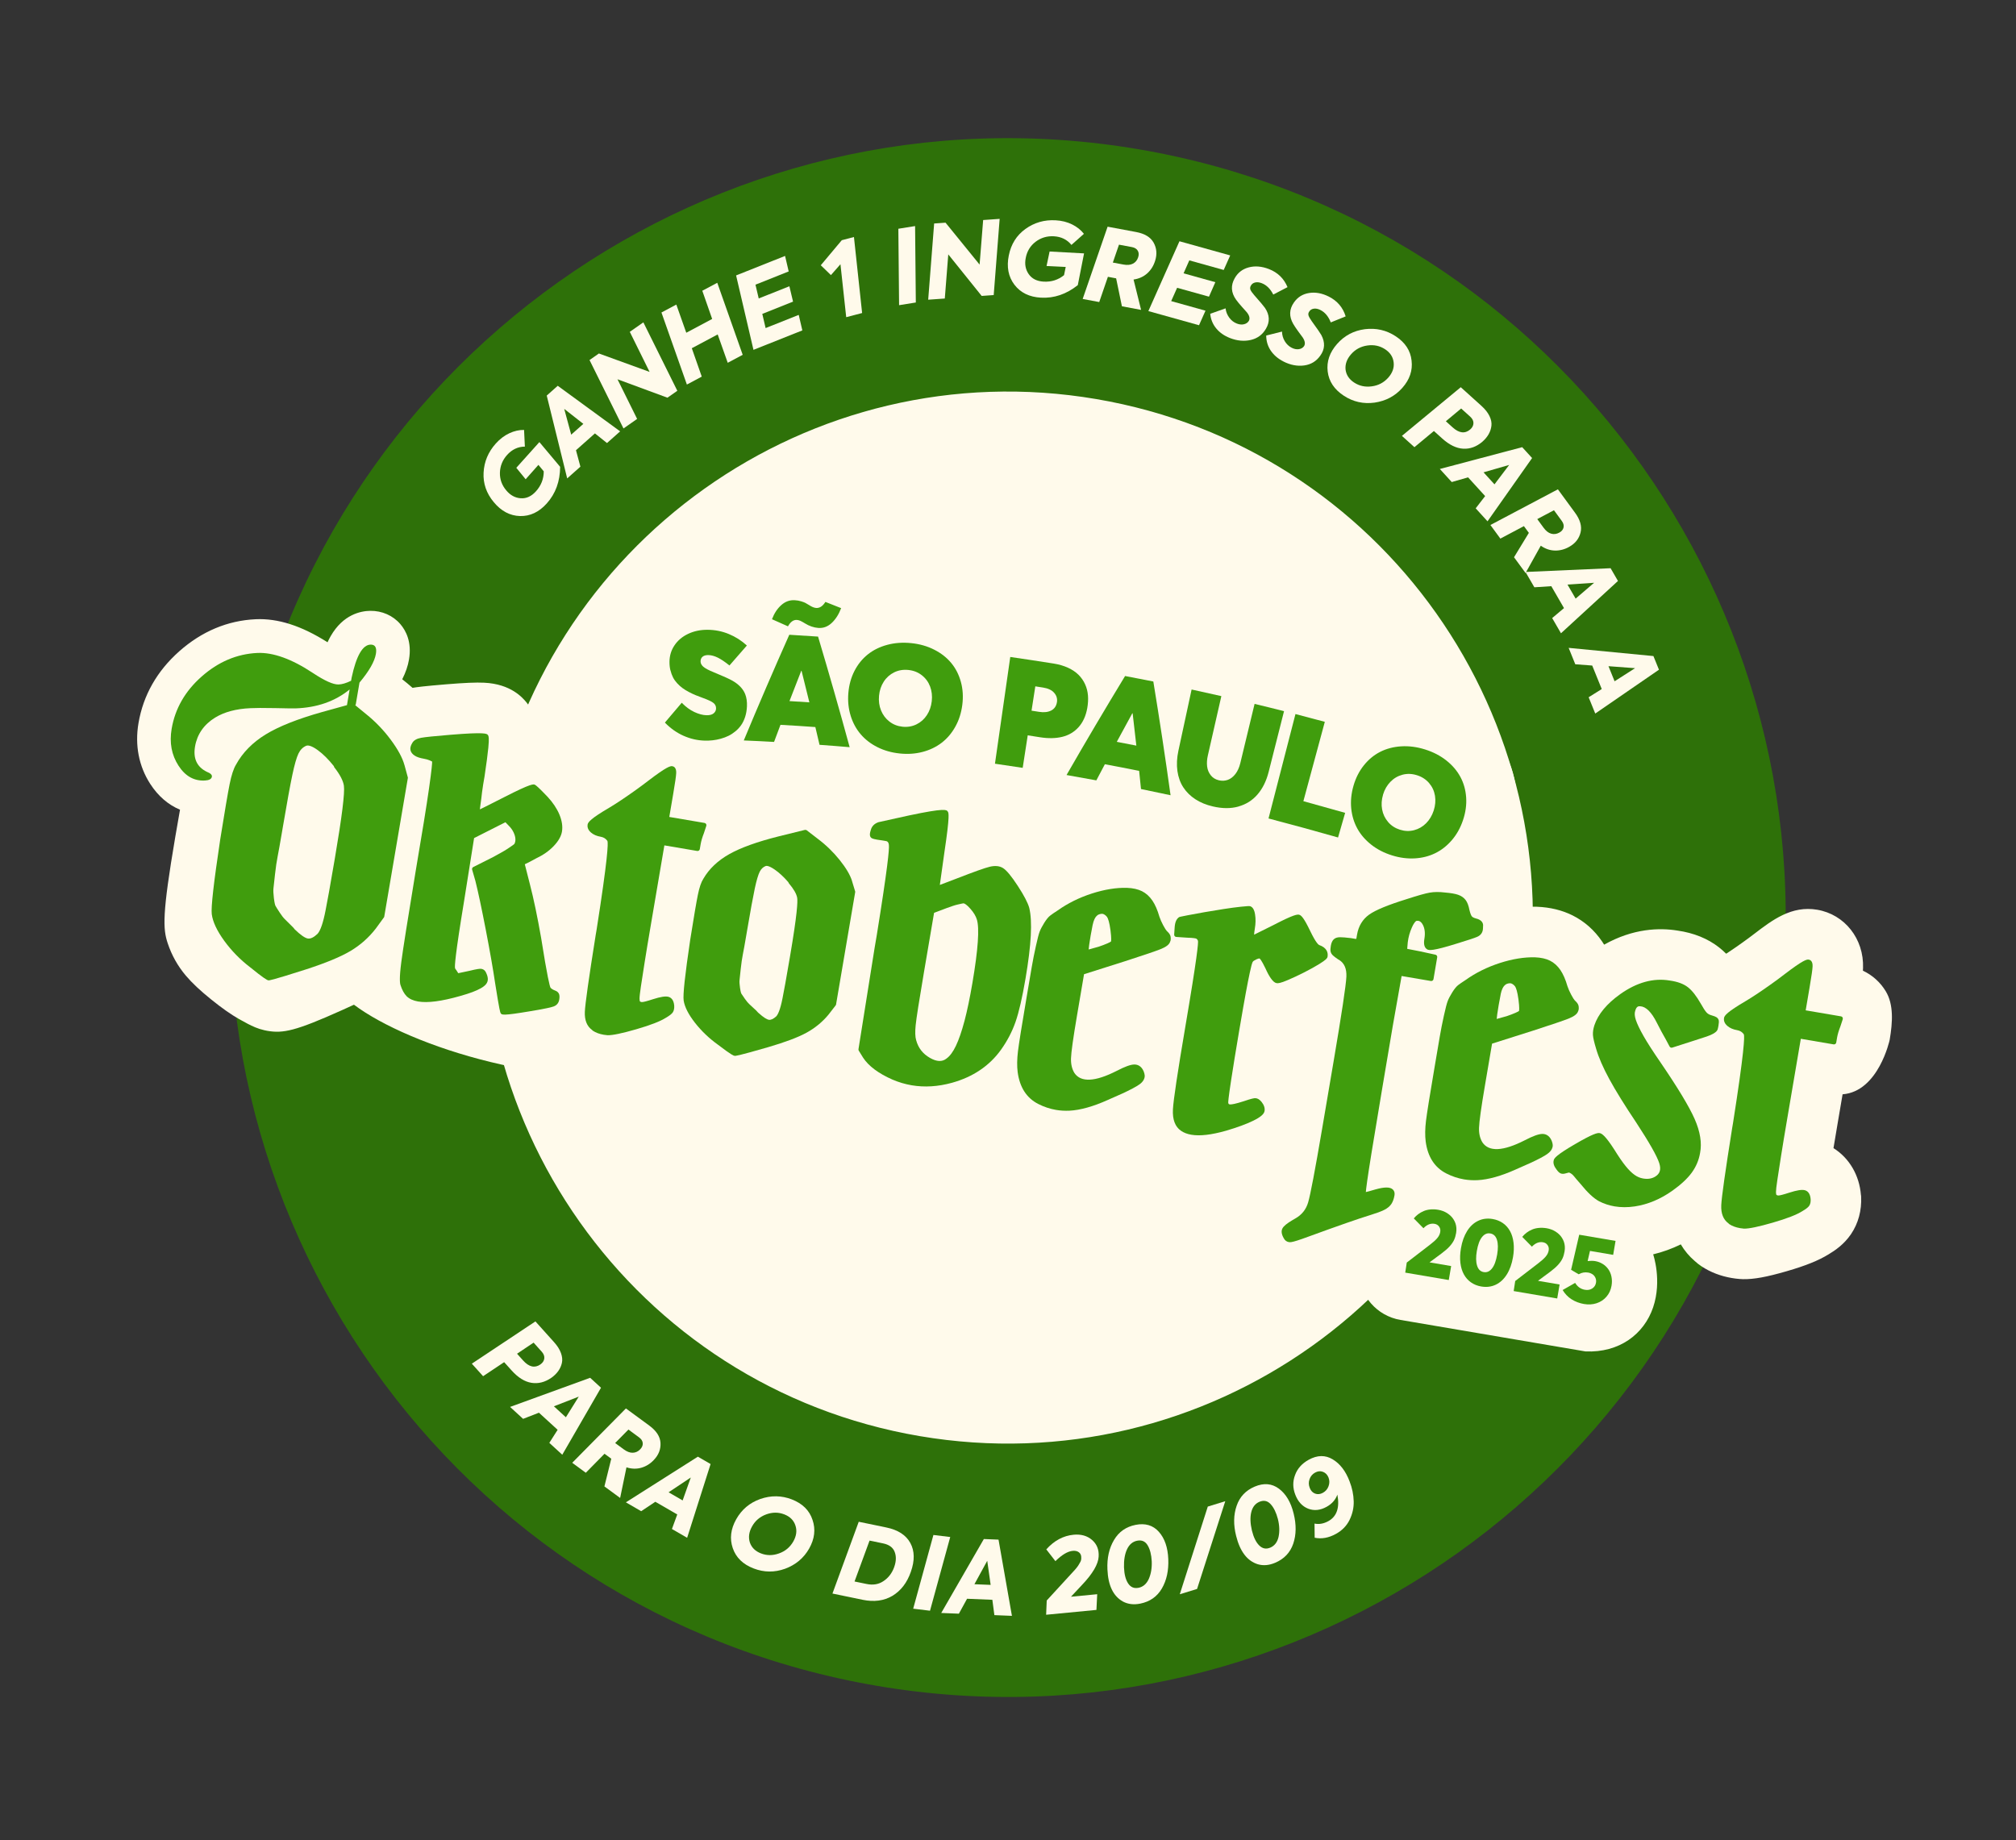 <svg width="287" height="262" viewBox="0 0 287 262" fill="none" xmlns="http://www.w3.org/2000/svg">
<rect x="0" y="0" width="287" height="262" fill="#333333" stroke="none"/>
<g clip-path="url(#clip0_159_2304)">
<path d="M124.871 240.029C185.143 250.288 242.338 209.63 252.621 149.217C262.904 88.804 222.38 31.513 162.109 21.254C101.838 10.996 44.643 51.654 34.36 112.067C24.077 172.48 64.6 229.77 124.871 240.029Z" fill="#2E7109"/>
<path d="M77.834 71.683C76.732 72.911 75.466 73.509 74.037 73.474C72.601 73.434 71.351 72.773 70.289 71.489C69.242 70.231 68.761 68.83 68.844 67.286C68.927 65.728 69.506 64.349 70.581 63.15C71.166 62.499 71.808 62.011 72.511 61.684C73.213 61.358 73.913 61.2 74.607 61.212L74.722 63.588C73.741 63.593 72.897 63.988 72.191 64.775C71.543 65.499 71.201 66.335 71.169 67.286C71.144 68.242 71.449 69.092 72.086 69.836C72.658 70.52 73.343 70.89 74.141 70.942C74.94 70.994 75.66 70.664 76.302 69.949C77.041 69.125 77.411 68.177 77.409 67.106L76.65 66.188L74.832 68.235L73.502 66.604L76.788 62.942L79.742 66.465C79.728 68.543 79.092 70.283 77.834 71.683Z" fill="#FFFAEB"/>
<path d="M88.284 61.416L86.413 63.079L84.695 61.707L81.997 64.103L82.627 66.442L80.746 68.114L77.834 56.321L79.4 54.927L88.284 61.414L88.284 61.416ZM83.046 60.349L80.323 58.215L81.317 61.886L83.046 60.349Z" fill="#FFFAEB"/>
<path d="M92.476 52.947L89.658 47.247L91.59 45.896L96.424 55.638L95.017 56.623L87.906 53.999L90.702 59.643L88.76 61.003L83.926 51.261L85.261 50.328L92.477 52.95L92.476 52.947Z" fill="#FFFAEB"/>
<path d="M99.903 53.622L97.785 54.75L94.165 44.492L96.282 43.364L97.699 47.375L101.384 45.413L99.98 41.395L102.112 40.261L105.732 50.519L103.601 51.653L102.171 47.616L98.486 49.578L99.903 53.622Z" fill="#FFFAEB"/>
<path d="M114.222 47.04L107.265 49.81L104.792 39.215L111.763 36.438L112.278 38.647L107.549 40.531L108.013 42.494L112.377 40.757L112.899 42.946L108.521 44.689L108.993 46.71L113.708 44.833L114.222 47.042L114.222 47.04Z" fill="#FFFAEB"/>
<path d="M116.847 37.767L119.838 34.199L121.569 33.746L122.732 44.566L120.468 45.159L119.648 37.622L118.293 39.168L116.849 37.77L116.847 37.767Z" fill="#FFFAEB"/>
<path d="M127.995 43.451L127.891 32.569L130.274 32.187L130.378 43.069L127.995 43.451Z" fill="#FFFAEB"/>
<path d="M139.457 37.672L139.963 31.328L142.312 31.161L141.465 42.011L139.753 42.133L134.998 36.218L134.503 42.503L132.139 42.67L132.986 31.82L134.608 31.705L139.454 37.669L139.457 37.672Z" fill="#FFFAEB"/>
<path d="M148.188 42.381C146.543 42.29 145.287 41.678 144.417 40.541C143.548 39.395 143.281 38.004 143.614 36.368C143.936 34.761 144.724 33.506 145.977 32.602C147.24 31.689 148.674 31.276 150.28 31.365C151.151 31.412 151.934 31.609 152.627 31.953C153.321 32.298 153.881 32.745 154.307 33.293L152.532 34.872C151.914 34.11 151.078 33.699 150.024 33.641C149.057 33.588 148.193 33.848 147.433 34.418C146.674 34.998 146.203 35.771 146.024 36.732C145.848 37.608 145.992 38.373 146.45 39.032C146.909 39.69 147.618 40.044 148.574 40.097C149.678 40.157 150.645 39.851 151.479 39.175L151.717 38.007L148.988 37.872L149.422 35.809L154.327 36.077L153.437 40.595C151.814 41.888 150.063 42.483 148.186 42.379L148.188 42.381Z" fill="#FFFAEB"/>
<path d="M164.449 37.116C164.224 37.845 163.848 38.447 163.322 38.92C162.794 39.395 162.145 39.687 161.376 39.8L162.446 44.12L159.717 43.609L158.894 39.631L157.722 39.411L156.488 43.005L154.131 42.564L157.68 32.275L161.738 33.034C162.967 33.263 163.797 33.769 164.234 34.553C164.669 35.335 164.741 36.19 164.45 37.114L164.449 37.116ZM162.02 36.663C162.149 36.291 162.135 35.97 161.977 35.7C161.822 35.429 161.542 35.256 161.143 35.179L159.3 34.835L158.425 37.383L159.926 37.663C160.479 37.766 160.931 37.724 161.287 37.538C161.641 37.353 161.886 37.06 162.02 36.661L162.02 36.663Z" fill="#FFFAEB"/>
<path d="M170.691 46.304L163.482 44.292L167.909 34.35L175.133 36.365L174.21 38.437L169.311 37.071L168.495 38.915L173.017 40.177L172.111 42.239L167.576 40.974L166.731 42.871L171.616 44.234L170.693 46.306L170.691 46.304Z" fill="#FFFAEB"/>
<path d="M175.098 48.127C174.294 47.814 173.645 47.363 173.154 46.771C172.66 46.179 172.371 45.482 172.288 44.678L174.473 43.901C174.532 44.392 174.707 44.835 174.998 45.227C175.286 45.622 175.648 45.901 176.082 46.069C176.445 46.21 176.781 46.241 177.097 46.165C177.413 46.089 177.645 45.924 177.795 45.671C177.967 45.331 177.869 44.929 177.499 44.462L176.791 43.671C176.436 43.272 176.162 42.937 175.965 42.664C175.252 41.659 175.188 40.643 175.77 39.621C176.213 38.824 176.88 38.306 177.773 38.069C178.665 37.832 179.62 37.911 180.643 38.307C181.898 38.793 182.783 39.652 183.293 40.882L181.264 41.939C180.852 41.124 180.308 40.585 179.629 40.322C179.277 40.185 178.961 40.151 178.679 40.22C178.398 40.288 178.197 40.439 178.076 40.673C177.959 40.867 177.939 41.061 178.014 41.252C178.092 41.443 178.273 41.703 178.561 42.033C179.4 42.983 179.909 43.586 180.089 43.845C180.752 44.842 180.798 45.823 180.228 46.79C179.742 47.644 179.02 48.181 178.061 48.402C177.114 48.619 176.127 48.528 175.096 48.128L175.098 48.127Z" fill="#FFFAEB"/>
<path d="M182.729 51.474C181.957 51.088 181.356 50.575 180.92 49.94C180.484 49.303 180.265 48.582 180.258 47.774L182.508 47.209C182.52 47.704 182.65 48.161 182.902 48.58C183.153 48.998 183.485 49.312 183.901 49.522C184.247 49.695 184.582 49.761 184.902 49.714C185.223 49.67 185.469 49.527 185.643 49.288C185.847 48.967 185.787 48.557 185.462 48.057L184.833 47.203C184.518 46.773 184.275 46.411 184.107 46.121C183.493 45.051 183.526 44.036 184.203 43.072C184.719 42.321 185.432 41.87 186.344 41.72C187.253 41.569 188.198 41.739 189.176 42.23C190.38 42.836 191.177 43.773 191.57 45.045L189.45 45.904C189.117 45.052 188.627 44.465 187.976 44.139C187.638 43.969 187.327 43.905 187.039 43.947C186.754 43.988 186.538 44.118 186.395 44.34C186.261 44.522 186.222 44.713 186.281 44.91C186.339 45.107 186.496 45.384 186.751 45.742C187.496 46.768 187.944 47.416 188.099 47.691C188.666 48.745 188.619 49.727 187.958 50.634C187.394 51.437 186.623 51.904 185.65 52.033C184.687 52.159 183.712 51.974 182.726 51.478L182.729 51.474Z" fill="#FFFAEB"/>
<path d="M191.309 56.342C189.946 55.451 189.181 54.3 189.011 52.891C188.84 51.481 189.289 50.173 190.352 48.966C191.405 47.776 192.722 47.077 194.304 46.869C195.901 46.673 197.356 47.004 198.67 47.863C200.042 48.758 200.803 49.916 200.954 51.338C201.124 52.748 200.684 54.045 199.636 55.227C198.6 56.394 197.281 57.093 195.684 57.324C194.097 57.54 192.639 57.213 191.309 56.344L191.309 56.342ZM192.786 54.472C193.524 54.954 194.355 55.133 195.283 55.007C196.218 54.887 196.998 54.477 197.629 53.775C198.234 53.093 198.493 52.368 198.402 51.601C198.317 50.826 197.908 50.2 197.178 49.722C196.432 49.234 195.592 49.056 194.661 49.19C193.717 49.326 192.939 49.745 192.33 50.451C191.736 51.13 191.479 51.856 191.556 52.625C191.653 53.385 192.061 53.999 192.784 54.472L192.786 54.472Z" fill="#FFFAEB"/>
<path d="M207.958 55.131L210.905 57.791C211.424 58.26 211.801 58.737 212.04 59.227C212.277 59.715 212.372 60.176 212.322 60.609C212.273 61.043 212.138 61.446 211.922 61.827C211.704 62.206 211.412 62.556 211.046 62.878C210.198 63.605 209.284 63.939 208.304 63.884C207.324 63.83 206.326 63.343 205.31 62.427L204.133 61.365L201.36 63.668L199.579 62.059L207.958 55.129L207.958 55.131ZM209.299 61.145C209.6 60.882 209.754 60.583 209.762 60.25C209.769 59.917 209.613 59.607 209.298 59.321L208.013 58.161L205.833 59.977L206.793 60.844C207.72 61.681 208.556 61.782 209.299 61.145Z" fill="#FFFAEB"/>
<path d="M211.766 74.224L210.081 72.374L211.426 70.631L208.996 67.964L206.671 68.632L204.977 66.772L216.701 63.667L218.111 65.215L211.766 74.221L211.766 74.224ZM212.757 68.958L214.847 66.196L211.198 67.25L212.756 68.96L212.757 68.958Z" fill="#FFFAEB"/>
<path d="M223.421 77.841C222.761 78.219 222.076 78.401 221.368 78.386C220.66 78.371 219.986 78.142 219.347 77.695L217.181 81.582L215.538 79.339L217.651 75.869L216.946 74.907L213.595 76.685L212.177 74.749L221.784 69.668L224.225 73.003C224.964 74.012 225.225 74.951 225.008 75.822C224.792 76.694 224.261 77.364 223.419 77.84L223.421 77.841ZM221.961 75.844C222.307 75.662 222.516 75.418 222.588 75.111C222.659 74.807 222.575 74.489 222.333 74.16L221.224 72.646L218.847 73.907L219.749 75.14C220.082 75.595 220.44 75.876 220.825 75.983C221.21 76.09 221.589 76.045 221.958 75.844L221.961 75.844Z" fill="#FFFAEB"/>
<path d="M222.223 90.163L220.969 87.998L222.653 86.58L220.845 83.457L218.432 83.615L217.171 81.435L229.285 80.901L230.336 82.715L222.225 90.163L222.223 90.163ZM224.309 85.229L226.938 82.975L223.149 83.227L224.309 85.229Z" fill="#FFFAEB"/>
<path d="M227.103 101.594L226.162 99.273L228.026 98.104L226.67 94.758L224.259 94.577L223.315 92.242L235.383 93.408L236.171 95.351L227.103 101.592L227.103 101.594ZM229.855 96.998L232.771 95.133L228.985 94.851L229.855 96.998Z" fill="#FFFAEB"/>
<path d="M76.226 188.14L78.879 191.094C79.346 191.613 79.673 192.128 79.857 192.641C80.042 193.151 80.088 193.621 79.993 194.044C79.899 194.47 79.724 194.858 79.47 195.213C79.215 195.567 78.888 195.885 78.49 196.167C77.57 196.8 76.626 197.037 75.657 196.881C74.688 196.725 73.747 196.136 72.832 195.118L71.772 193.94L68.775 195.94L67.171 194.155L76.224 188.138L76.226 188.14ZM76.932 194.262C77.259 194.032 77.445 193.751 77.486 193.42C77.527 193.088 77.404 192.764 77.12 192.447L75.964 191.16L73.607 192.74L74.472 193.703C75.308 194.632 76.129 194.82 76.934 194.264L76.932 194.262Z" fill="#FFFAEB"/>
<path d="M80.046 207.121L78.202 205.43L79.385 203.572L76.725 201.136L74.47 202.012L72.614 200.313L84.014 196.166L85.559 197.581L80.046 207.121ZM80.56 201.787L82.393 198.847L78.854 200.226L80.56 201.787Z" fill="#FFFAEB"/>
<path d="M93.116 207.828C92.6 208.389 92 208.766 91.319 208.967C90.638 209.165 89.928 209.15 89.185 208.916L88.283 213.275L86.045 211.632L87.021 207.688L86.06 206.981L83.397 209.687L81.463 208.267L89.106 200.529L92.434 202.972C93.441 203.713 93.972 204.529 94.028 205.424C94.081 206.32 93.778 207.121 93.116 207.826L93.116 207.828ZM91.124 206.364C91.399 206.085 91.526 205.79 91.503 205.476C91.479 205.164 91.303 204.886 90.975 204.646L89.465 203.535L87.574 205.454L88.804 206.358C89.257 206.69 89.683 206.85 90.085 206.837C90.484 206.824 90.831 206.665 91.124 206.364Z" fill="#FFFAEB"/>
<path d="M97.821 218.946L95.657 217.694L96.415 215.624L93.294 213.818L91.278 215.159L89.102 213.898L99.35 207.397L101.161 208.446L97.821 218.948L97.821 218.946ZM97.18 213.627L98.343 210.362L95.182 212.469L97.182 213.627L97.18 213.627Z" fill="#FFFAEB"/>
<path d="M107.283 223.309C105.764 222.723 104.775 221.759 104.317 220.417C103.857 219.074 104.022 217.702 104.812 216.298C105.593 214.914 106.735 213.954 108.238 213.421C109.76 212.895 111.252 212.914 112.716 213.477C114.243 214.067 115.229 215.039 115.673 216.399C116.133 217.741 115.972 219.101 115.194 220.476C114.423 221.833 113.28 222.793 111.767 223.353C110.26 223.897 108.767 223.882 107.283 223.309ZM108.34 221.172C109.163 221.49 110.014 221.49 110.893 221.173C111.782 220.861 112.461 220.295 112.932 219.478C113.382 218.684 113.484 217.921 113.235 217.19C112.991 216.45 112.462 215.924 111.647 215.61C110.815 215.288 109.957 215.292 109.075 215.616C108.179 215.947 107.507 216.521 107.058 217.337C106.619 218.126 106.518 218.887 106.755 219.625C107.007 220.347 107.535 220.863 108.34 221.172Z" fill="#FFFAEB"/>
<path d="M122.808 227.772L118.509 226.884L122.251 216.665L126.179 217.477C127.84 217.821 128.978 218.555 129.595 219.685C130.212 220.814 130.238 222.184 129.669 223.791C129.13 225.346 128.251 226.489 127.032 227.218C125.838 227.922 124.429 228.107 122.808 227.774L122.808 227.772ZM123.79 219.348L121.653 225.168L123.36 225.52C124.299 225.715 125.11 225.574 125.792 225.101C126.492 224.631 126.996 223.967 127.302 223.107C127.59 222.294 127.609 221.574 127.363 220.947C127.124 220.324 126.581 219.924 125.727 219.745L123.791 219.345L123.79 219.348Z" fill="#FFFAEB"/>
<path d="M130.003 229.04L132.882 218.545L135.276 218.834L132.397 229.329L130.001 229.04L130.003 229.04Z" fill="#FFFAEB"/>
<path d="M144.059 230.059L141.561 229.957L141.273 227.773L137.672 227.626L136.508 229.752L133.996 229.65L140.061 219.123L142.151 219.208L144.059 230.061L144.059 230.059ZM141.029 225.65L140.545 222.219L138.72 225.556L141.029 225.65Z" fill="#FFFAEB"/>
<path d="M156.407 221.619C156.345 222.708 155.562 224.048 154.057 225.634L152.466 227.337L156.199 226.979L156.09 229.214L148.929 229.903L149.013 227.875L152.518 224.055C152.588 223.97 152.671 223.879 152.771 223.781L153.062 223.462L153.311 223.159C153.408 223.052 153.549 222.834 153.732 222.505C153.876 222.277 153.942 222.046 153.929 221.813C153.945 221.471 153.839 221.206 153.613 221.025C153.387 220.844 153.085 220.768 152.71 220.805C151.996 220.873 151.176 221.362 150.25 222.271L148.951 220.596C150.078 219.346 151.37 218.652 152.826 218.512C153.896 218.409 154.777 218.658 155.465 219.254C156.153 219.85 156.468 220.641 156.405 221.621L156.407 221.619Z" fill="#FFFAEB"/>
<path d="M162.32 228.32C161.398 228.503 160.577 228.403 159.862 228.022C158.485 227.256 157.751 225.735 157.656 223.456C157.582 221.828 157.893 220.43 158.592 219.261C159.279 218.094 160.303 217.376 161.663 217.106C163.04 216.833 164.145 217.161 164.977 218.094C165.808 219.027 166.255 220.33 166.319 222.001C166.381 223.62 166.077 225.009 165.407 226.161C164.729 227.325 163.698 228.044 162.32 228.32ZM162.069 226.07C162.725 225.94 163.215 225.52 163.54 224.812C163.861 224.086 164.002 223.246 163.962 222.292C163.913 221.343 163.718 220.584 163.38 220.017C163.042 219.449 162.544 219.232 161.888 219.362C161.25 219.489 160.772 219.891 160.452 220.569C160.131 221.246 159.984 222.107 160.013 223.15C160.053 224.153 160.252 224.918 160.608 225.452C160.965 225.985 161.452 226.189 162.07 226.065L162.069 226.07Z" fill="#FFFAEB"/>
<path d="M170.416 226.229L167.955 226.986L171.942 214.503L174.43 213.737L170.416 226.229Z" fill="#FFFAEB"/>
<path d="M181.526 222.505C180.659 222.872 179.836 222.941 179.057 222.711C177.556 222.24 176.53 220.898 175.979 218.685C175.578 217.107 175.603 215.673 176.05 214.389C176.489 213.107 177.349 212.196 178.625 211.657C179.92 211.11 181.067 211.209 182.07 211.955C183.072 212.702 183.772 213.885 184.169 215.509C184.557 217.083 184.539 218.505 184.113 219.769C183.683 221.047 182.819 221.958 181.524 222.507L181.526 222.505ZM180.827 220.352C181.444 220.093 181.84 219.582 182.015 218.822C182.182 218.046 182.152 217.195 181.921 216.269C181.681 215.349 181.338 214.645 180.892 214.16C180.446 213.675 179.915 213.56 179.298 213.82C178.7 214.073 178.312 214.565 178.133 215.293C177.954 216.021 177.985 216.894 178.223 217.909C178.463 218.882 178.811 219.594 179.27 220.043C179.726 220.493 180.246 220.594 180.825 220.35L180.827 220.352Z" fill="#FFFAEB"/>
<path d="M186.321 207.829C187.537 207.163 188.67 207.143 189.721 207.775C190.772 208.404 191.572 209.448 192.125 210.905C192.494 211.843 192.689 212.793 192.715 213.752C192.739 214.668 192.539 215.557 192.116 216.42C191.699 217.257 191.049 217.918 190.164 218.402C189.143 218.963 188.142 219.14 187.158 218.937L187.137 216.924C187.783 217.056 188.439 216.941 189.102 216.577C190.309 215.914 190.738 214.657 190.39 212.8C190.123 213.544 189.605 214.126 188.84 214.545C187.938 215.04 187.068 215.125 186.229 214.8C185.397 214.469 184.789 213.812 184.408 212.828C184.031 211.874 184.016 210.934 184.365 210.013C184.701 209.088 185.353 208.359 186.321 207.829ZM189.125 210.36C188.963 209.961 188.701 209.694 188.339 209.555C187.976 209.417 187.604 209.452 187.222 209.662C186.839 209.872 186.573 210.185 186.427 210.604C186.279 211.023 186.292 211.438 186.462 211.854C186.616 212.256 186.87 212.526 187.223 212.656C187.578 212.789 187.946 212.751 188.328 212.541C188.71 212.331 188.979 212.019 189.133 211.601C189.287 211.185 189.285 210.772 189.127 210.36L189.125 210.36Z" fill="#FFFAEB"/>
<path d="M130.924 204.468C171.602 211.391 210.203 183.951 217.143 143.178C224.083 102.405 196.733 63.74 156.056 56.816C115.379 49.892 76.778 77.332 69.838 118.105C62.898 158.878 90.247 197.544 130.924 204.468Z" fill="#FFFAEB"/>
<path d="M264.928 170.176C264.708 167.305 263.24 164.861 261.017 163.467C261.18 162.481 261.373 161.32 261.604 159.968L262.312 155.804C267.442 155.409 269.017 148.048 269.017 148.048C269.447 145.523 269.594 143.018 268.464 141.142C268.464 141.142 268.462 141.139 268.461 141.137C267.683 139.843 266.542 138.829 265.205 138.204C265.216 138.061 265.222 137.934 265.225 137.814C265.366 133.678 262.621 130.193 258.707 129.527C255.037 128.902 252.319 130.983 249.689 132.995C249.676 133.004 249.666 133.013 249.656 133.018C249.211 133.362 248.687 133.752 248.09 134.176C247.493 134.607 246.886 135.026 246.283 135.429C246.094 135.556 245.914 135.677 245.739 135.788C245.411 135.461 245.074 135.162 244.72 134.884C243.117 133.629 241.127 132.824 238.799 132.491C236.244 132.079 232.514 132.167 228.367 134.497C228.272 134.345 228.175 134.194 228.079 134.05C226.976 132.429 225.559 131.177 223.87 130.331C222.382 129.589 220.682 129.175 218.817 129.101C218.796 129.1 218.776 129.099 218.754 129.099C218.466 129.09 218.173 129.088 217.88 129.096C217.399 127.704 214.773 124.311 214.355 123.763C214.054 123.366 213.724 123 213.362 122.661C214.069 121.564 214.645 120.371 215.079 119.082C215.756 117.078 216.027 115.045 215.891 113.034C215.747 110.943 215.189 108.98 214.227 107.196C213.287 105.451 211.986 103.91 210.353 102.623C208.805 101.399 207.013 100.461 205.029 99.838C203.026 99.211 201.01 98.956 199.028 99.078C197.68 99.163 196.385 99.415 195.159 99.826C195.06 99.607 194.952 99.393 194.832 99.183C193.884 97.527 192.32 96.318 190.479 95.82C188.787 95.36 163.131 89.481 161.506 89.174C159.991 88.887 158.467 89.105 157.132 89.733C156.496 89.279 155.805 88.88 155.063 88.537C153.865 87.985 152.538 87.588 151.125 87.361C151.116 87.359 146.934 86.713 144.865 86.409C142.975 86.134 141.056 86.623 139.524 87.767C139.411 87.851 139.303 87.94 139.194 88.031C138.31 87.281 137.329 86.628 136.254 86.078C134.494 85.183 132.554 84.622 130.484 84.401C129.163 84.262 127.865 84.274 126.601 84.433C125.979 82.432 124.495 80.722 122.407 79.887C121.495 79.523 121.037 79.342 120.122 78.984C118.754 78.45 114.394 78.31 113.581 78.264C110.959 78.108 108.42 79.001 106.438 80.775C105.72 81.415 105.086 82.147 104.54 82.958C103.324 82.641 102.07 82.475 100.788 82.466C98.687 82.454 96.704 82.881 94.897 83.741C92.9 84.692 91.281 86.069 90.085 87.842C88.836 89.689 88.16 91.858 88.131 94.113C88.116 95.155 88.23 96.174 88.465 97.142C88.582 97.635 88.732 98.111 88.903 98.571C87.396 100.583 87.086 103.182 87.933 105.432C87.923 105.439 87.916 105.444 87.908 105.452C87.895 105.461 87.885 105.47 87.875 105.475C87.431 105.819 86.906 106.209 86.31 106.633C85.712 107.063 85.106 107.483 84.502 107.886C84.064 108.181 83.66 108.44 83.322 108.648C83.273 108.598 83.231 108.547 83.185 108.497C83.164 108.476 83.144 108.453 83.123 108.434C81.684 106.929 80.871 106.156 79.859 105.55C79.845 105.544 79.83 105.532 79.816 105.523C78.843 104.951 77.811 104.61 76.734 104.508C76.636 103.276 76.295 101.894 75.369 100.554C75.23 100.355 75.079 100.158 74.923 99.97C74.382 99.331 72.735 97.384 68.928 97.202C67.773 97.146 66.162 97.215 63.538 97.428C60.449 97.683 59.374 97.823 58.73 97.933C58.229 97.49 57.74 97.088 57.263 96.712C57.754 95.747 58.07 94.818 58.226 93.901C58.648 91.421 57.793 89.794 57.001 88.87C55.946 87.635 54.379 86.944 52.694 86.969C51.357 86.99 48.848 87.482 47.076 90.572C46.92 90.845 46.77 91.133 46.629 91.446C42.924 89.094 39.574 88.018 36.4 88.164C32.391 88.352 28.733 89.886 25.521 92.727C22.351 95.54 20.392 98.981 19.716 102.953C19.182 106.091 19.758 109.085 21.386 111.608C22.507 113.347 23.956 114.587 25.627 115.283C25.452 116.249 25.23 117.528 24.953 119.153C23.078 130.171 23.185 132.234 23.875 134.299C24.444 136.012 25.314 137.56 26.461 138.912C27.328 139.937 28.51 141.05 30.072 142.307C31.584 143.528 32.889 144.444 34.047 145.101C34.508 145.364 34.92 145.586 35.299 145.782C35.931 146.105 36.678 146.468 37.642 146.682C37.788 146.716 37.93 146.745 38.075 146.769C40.313 147.15 42.064 146.798 48.649 143.84C49.273 143.56 49.851 143.295 50.389 143.048C58.351 149.033 79.241 155.671 95.505 152.495C96.258 153.212 99.785 155.941 105.484 156.57C110.89 157.165 115.183 154.774 116.624 154.14L116.777 154.388C116.81 154.442 116.844 154.496 116.878 154.546C118.43 156.918 120.354 159.611 127.953 161.529C130.786 162.244 134.445 161.928 137.452 161.095C138.453 160.817 139.411 160.472 140.33 160.07C141.446 161.544 144.979 164.262 149.135 165.117C154.989 166.322 157.712 164.484 160.577 163.204C160.667 163.167 160.75 163.13 160.833 163.094C161.564 164.647 164.396 168.048 168.403 168.651C172.15 169.214 173.357 168.8 176.506 167.911C176.531 167.905 176.557 167.896 176.582 167.889C177.811 167.527 178.893 167.161 179.852 166.782C179.759 167.267 179.681 167.66 179.616 167.975C178.458 168.736 177.193 169.791 176.321 171.369C174.875 173.963 174.937 177.025 176.485 179.788C177.701 182.011 179.804 183.52 182.276 183.941C183.11 184.083 183.965 184.095 184.819 183.976C185.774 183.842 186.835 183.535 188.729 182.832C190.654 182.127 192.188 181.579 193.408 181.149C193.549 184.473 195.984 187.352 199.378 187.929L225.706 192.411C230.51 192.622 234.035 189.977 235.339 186.141C236.639 182.304 235.346 178.59 235.346 178.59C236.69 178.27 238.003 177.796 239.279 177.171C239.807 178.061 240.469 178.86 241.266 179.541C241.563 179.816 241.885 180.068 242.228 180.294C243.488 181.126 244.934 181.687 246.53 181.958C246.897 182.021 247.275 182.07 247.656 182.099C247.799 182.11 247.94 182.119 248.088 182.122C248.108 182.123 248.127 182.125 248.147 182.124C249.689 182.151 251.493 181.822 254.372 180.987C257.051 180.21 258.89 179.469 260.303 178.598C261.235 178.046 262.538 177.158 263.523 175.697C264.553 174.168 265.047 172.324 264.952 170.371C264.948 170.305 264.946 170.236 264.938 170.171L264.928 170.176ZM142.226 116.113C142.226 116.113 142.228 116.102 142.226 116.098C142.288 116.108 142.348 116.116 142.41 116.125C142.35 116.119 142.287 116.117 142.226 116.113Z" fill="#FFFAEB"/>
<path d="M95.447 95.435C95.54 95.816 95.662 96.153 95.812 96.447C95.963 96.743 96.162 97.019 96.406 97.285C96.651 97.548 96.901 97.776 97.157 97.962C97.413 98.149 97.708 98.333 98.048 98.512C98.386 98.692 98.703 98.843 99 98.964C99.295 99.087 99.63 99.216 100.007 99.351C100.811 99.639 101.334 99.889 101.584 100.096C101.831 100.303 101.951 100.568 101.939 100.882C101.93 101.155 101.814 101.386 101.585 101.572C101.358 101.757 101.019 101.844 100.571 101.832C100.043 101.817 99.468 101.664 98.844 101.373C98.221 101.08 97.624 100.642 97.053 100.055C96.087 101.183 95.607 101.748 94.655 102.881C95.456 103.705 96.341 104.33 97.318 104.763C98.293 105.192 99.293 105.422 100.322 105.448C100.704 105.46 101.082 105.443 101.457 105.401C101.83 105.362 102.216 105.284 102.607 105.177C102.998 105.07 103.368 104.933 103.713 104.763C104.058 104.593 104.388 104.377 104.705 104.114C105.021 103.854 105.294 103.555 105.524 103.222C105.753 102.89 105.943 102.498 106.085 102.047C106.228 101.597 106.312 101.103 106.337 100.569C106.366 99.91 106.281 99.328 106.088 98.836C105.795 98.087 105.186 97.438 104.252 96.906C103.828 96.664 102.959 96.27 101.643 95.729C100.89 95.425 100.383 95.156 100.118 94.922C99.855 94.689 99.728 94.43 99.732 94.147C99.741 93.865 99.839 93.646 100.033 93.49C100.226 93.334 100.506 93.258 100.868 93.269C101.277 93.28 101.715 93.4 102.176 93.626C102.638 93.852 103.197 94.224 103.847 94.748C104.833 93.61 105.327 93.041 106.324 91.907C105.57 91.214 104.715 90.666 103.762 90.273C102.81 89.876 101.796 89.675 100.729 89.667C99.713 89.659 98.791 89.856 97.966 90.245C97.141 90.637 96.493 91.179 96.026 91.874C95.557 92.568 95.32 93.345 95.308 94.203C95.303 94.639 95.346 95.047 95.437 95.429L95.445 95.431L95.447 95.435Z" fill="#409D0D"/>
<path d="M113.432 88.263C113.484 88.268 113.534 88.272 113.586 88.285C113.638 88.294 113.684 88.304 113.722 88.313C113.762 88.322 113.814 88.339 113.875 88.365C113.937 88.389 113.98 88.409 114.004 88.422C114.028 88.435 114.076 88.461 114.149 88.499C114.219 88.538 114.265 88.561 114.283 88.571C114.302 88.578 114.35 88.606 114.429 88.655C114.507 88.703 114.555 88.729 114.566 88.738C115.207 89.137 115.853 89.359 116.508 89.404C117.213 89.452 117.847 89.217 118.408 88.69C118.969 88.164 119.415 87.464 119.745 86.585C118.852 86.227 118.403 86.054 117.505 85.698C117.125 86.306 116.69 86.593 116.192 86.559C115.895 86.537 115.557 86.4 115.169 86.141C114.932 85.999 114.76 85.897 114.65 85.839C114.543 85.781 114.346 85.704 114.06 85.616C113.775 85.528 113.473 85.474 113.153 85.457C112.43 85.413 111.787 85.646 111.224 86.151C110.657 86.654 110.219 87.325 109.901 88.163C110.813 88.565 111.267 88.767 112.176 89.175C112.532 88.541 112.948 88.236 113.427 88.267L113.431 88.267L113.432 88.263Z" fill="#409D0D"/>
<path d="M111.111 103.2C113.097 103.311 114.091 103.375 116.075 103.517C116.315 104.529 116.436 105.034 116.669 106.045C118.388 106.168 119.247 106.238 120.959 106.382C119.522 101.114 118.022 95.868 116.459 90.636C114.822 90.522 114.002 90.471 112.364 90.376C110.14 95.366 107.983 100.381 105.886 105.423C107.613 105.495 108.476 105.539 110.197 105.632C110.561 104.658 110.744 104.17 111.11 103.197L111.108 103.197L111.111 103.2ZM114.069 95.503C114.088 95.506 114.094 95.505 114.11 95.506C114.563 97.302 114.785 98.201 115.222 99.999C114.09 99.923 113.524 99.886 112.391 99.819C113.056 98.09 113.391 97.228 114.069 95.501L114.069 95.503Z" fill="#409D0D"/>
<path d="M121.098 101.903C121.412 102.911 121.885 103.789 122.526 104.536C123.164 105.284 123.958 105.899 124.912 106.377C125.866 106.856 126.92 107.157 128.084 107.278C129.232 107.399 130.317 107.324 131.341 107.056C132.367 106.787 133.265 106.355 134.046 105.76C134.824 105.163 135.475 104.405 135.992 103.48C136.511 102.557 136.845 101.519 136.993 100.366C137.141 99.213 137.077 98.124 136.795 97.096C136.514 96.068 136.058 95.168 135.423 94.4C134.786 93.632 133.981 92.999 133.004 92.503C132.028 92.004 130.938 91.691 129.738 91.568C128.525 91.441 127.381 91.523 126.315 91.808C125.248 92.095 124.322 92.55 123.54 93.176C122.759 93.799 122.127 94.582 121.64 95.528C121.156 96.474 120.869 97.518 120.772 98.669C120.677 99.82 120.787 100.898 121.101 101.904L121.098 101.903ZM125.813 97.051C126.191 96.465 126.692 96.023 127.305 95.722C127.917 95.424 128.592 95.311 129.324 95.389C130.055 95.465 130.692 95.714 131.234 96.141C131.774 96.564 132.167 97.1 132.412 97.748C132.655 98.396 132.731 99.093 132.646 99.841C132.558 100.589 132.327 101.249 131.946 101.826C131.565 102.401 131.074 102.838 130.464 103.135C129.855 103.431 129.193 103.543 128.478 103.467C127.769 103.392 127.15 103.149 126.614 102.73C126.077 102.313 125.683 101.784 125.422 101.14C125.163 100.498 125.069 99.8 125.141 99.052C125.212 98.303 125.435 97.633 125.815 97.05L125.813 97.051Z" fill="#409D0D"/>
<path d="M145.592 109.326C145.879 107.473 146.023 106.548 146.308 104.695C147 104.802 147.348 104.857 148.043 104.966C149.232 105.155 150.29 105.137 151.222 104.909C152.153 104.681 152.929 104.219 153.552 103.525C154.174 102.831 154.587 101.925 154.786 100.811C154.895 100.181 154.931 99.583 154.884 99.023C154.839 98.463 154.706 97.931 154.479 97.433C154.255 96.933 153.945 96.485 153.552 96.09C153.158 95.695 152.659 95.356 152.055 95.077C151.451 94.798 150.76 94.595 149.985 94.472C147.93 94.148 145.877 93.836 143.823 93.537C143.096 98.604 142.37 103.668 141.644 108.735C143.224 108.962 144.015 109.079 145.595 109.324L145.592 109.324L145.592 109.326ZM148.486 97.89C149.212 98.005 149.744 98.258 150.082 98.652C150.421 99.046 150.547 99.49 150.465 99.984C150.373 100.539 150.098 100.932 149.642 101.164C149.183 101.396 148.613 101.458 147.93 101.35C147.499 101.281 147.285 101.249 146.851 101.182C147.065 99.798 147.174 99.105 147.388 97.721C147.828 97.787 148.046 97.822 148.488 97.892L148.486 97.89Z" fill="#409D0D"/>
<path d="M156.077 111.106C156.56 110.188 156.806 109.726 157.291 108.809C159.244 109.176 160.219 109.364 162.168 109.755C162.277 110.787 162.329 111.306 162.434 112.34C164.119 112.682 164.96 112.86 166.642 113.223C165.891 107.815 165.074 102.419 164.189 97.03C162.581 96.708 161.778 96.554 160.168 96.249C157.332 100.913 154.554 105.61 151.834 110.346C153.534 110.64 154.381 110.791 156.075 111.106L156.077 111.106ZM161.204 101.554L161.244 101.561C161.464 103.401 161.568 104.32 161.771 106.159C160.659 105.937 160.101 105.829 158.987 105.62C159.866 103.991 160.309 103.178 161.199 101.553L161.202 101.554L161.204 101.554Z" fill="#409D0D"/>
<path d="M176.304 114.826C177.397 114.522 178.304 113.948 179.027 113.106C179.752 112.262 180.283 111.19 180.61 109.887C181.339 107.01 182.066 104.131 182.796 101.255C181.123 100.831 180.281 100.62 178.604 100.218C177.926 103.029 177.248 105.839 176.572 108.65C176.42 109.273 176.19 109.79 175.874 110.198C175.559 110.606 175.201 110.883 174.796 111.032C174.39 111.176 173.969 111.199 173.526 111.097C173.035 110.981 172.646 110.741 172.359 110.375C172.075 110.01 171.901 109.587 171.846 109.11C171.79 108.63 171.824 108.119 171.949 107.569C172.591 104.75 173.231 101.93 173.873 99.111C172.182 98.727 171.332 98.538 169.638 98.171C169.014 101.074 168.389 103.975 167.761 106.878C167.536 107.915 167.492 108.883 167.617 109.775C167.745 110.667 168.026 111.443 168.463 112.111C168.898 112.774 169.471 113.337 170.176 113.796C170.881 114.255 171.707 114.595 172.652 114.815C173.995 115.13 175.209 115.139 176.302 114.834L176.304 114.826Z" fill="#409D0D"/>
<path d="M191.498 115.732C189.517 115.167 187.534 114.612 185.55 114.069C186.566 110.303 187.586 106.537 188.602 102.771C186.931 102.319 186.096 102.098 184.424 101.664C183.147 106.619 181.866 111.576 180.589 116.531C183.898 117.396 187.194 118.3 190.486 119.238C190.89 117.836 191.092 117.134 191.498 115.728L191.498 115.732Z" fill="#409D0D"/>
<path d="M193.245 117.993C193.723 118.855 194.384 119.611 195.223 120.271C196.065 120.933 197.041 121.435 198.159 121.784C199.265 122.131 200.342 122.272 201.402 122.213C202.461 122.154 203.432 121.91 204.315 121.478C205.198 121.048 205.984 120.432 206.678 119.629C207.37 118.825 207.905 117.874 208.273 116.776C208.645 115.677 208.796 114.597 208.723 113.531C208.651 112.468 208.377 111.494 207.903 110.615C207.43 109.737 206.763 108.953 205.901 108.272C205.038 107.591 204.029 107.067 202.875 106.706C201.709 106.338 200.572 106.193 199.468 106.262C198.364 106.331 197.367 106.597 196.476 107.05C195.587 107.505 194.811 108.149 194.149 108.98C193.488 109.81 192.999 110.778 192.68 111.889C192.362 112.998 192.258 114.075 192.364 115.126C192.473 116.175 192.767 117.129 193.245 117.991L193.245 117.993ZM196.89 113.135C197.109 112.414 197.461 111.803 197.947 111.306C198.433 110.806 199.01 110.473 199.671 110.3C200.332 110.127 201.016 110.153 201.72 110.374C202.422 110.594 202.998 110.967 203.447 111.49C203.895 112.015 204.174 112.618 204.286 113.301C204.395 113.984 204.335 114.684 204.104 115.401C203.872 116.117 203.511 116.72 203.026 117.209C202.541 117.698 201.968 118.027 201.311 118.199C200.655 118.371 199.981 118.346 199.296 118.131C198.618 117.916 198.055 117.554 197.614 117.037C197.171 116.522 196.885 115.922 196.759 115.243C196.632 114.562 196.679 113.86 196.894 113.138L196.892 113.138L196.89 113.135Z" fill="#409D0D"/>
<path d="M78.98 141.012C78.714 140.91 78.51 140.783 78.374 140.63C78.253 140.396 77.923 139.139 77.036 133.539C76.506 130.52 75.972 127.954 75.443 125.918C74.974 124.111 74.785 123.355 74.712 123.05C74.753 123.029 74.791 123.009 74.831 122.992C74.947 122.941 75.084 122.874 75.249 122.79C75.404 122.709 75.567 122.622 75.743 122.529C75.913 122.437 76.096 122.338 76.287 122.233C77.3 121.756 78.149 121.167 78.805 120.482C79.484 119.776 79.886 119.079 80.001 118.404C80.126 117.667 80.003 116.846 79.634 115.961C79.271 115.101 78.703 114.25 77.941 113.433C76.694 112.125 76.346 111.849 76.185 111.751C75.97 111.624 75.723 111.477 71.754 113.509C69.76 114.529 68.785 115.011 68.315 115.237C68.319 115.215 68.317 115.195 68.321 115.174C68.333 115.016 68.356 114.826 68.397 114.589C68.437 114.352 68.477 114.068 68.513 113.749C68.546 113.44 68.586 113.115 68.627 112.773C68.665 112.443 68.717 112.089 68.785 111.687L68.982 110.534C69.248 108.765 69.428 107.396 69.518 106.457C69.652 105.059 69.572 104.813 69.471 104.668C69.464 104.658 69.458 104.653 69.454 104.643C69.291 104.451 69.088 104.212 64.129 104.616C61.909 104.799 60.503 104.942 59.95 105.046C59.318 105.165 58.892 105.413 58.69 105.785C58.452 106.178 58.37 106.516 58.44 106.818C58.509 107.12 58.716 107.384 59.057 107.598C59.362 107.79 59.781 107.93 60.34 108.025C60.653 108.078 60.94 108.16 61.193 108.267C61.377 108.347 61.473 108.4 61.519 108.43C61.526 108.658 61.473 109.458 61.077 112.248C60.718 114.772 60.081 118.707 59.189 123.945C58.042 130.89 57.349 135.275 57.13 136.972C56.827 139.319 56.925 139.98 57.021 140.269C57.239 140.941 57.529 141.472 57.887 141.841C57.887 141.841 57.891 141.843 57.895 141.846C58.28 142.222 58.819 142.47 59.519 142.589C60.891 142.822 62.877 142.56 65.519 141.805C66.235 141.602 66.806 141.422 67.263 141.247C67.72 141.074 68.119 140.894 68.442 140.711C68.791 140.513 69.04 140.318 69.199 140.115C69.384 139.882 69.467 139.613 69.445 139.319C69.426 139.065 69.343 138.791 69.199 138.492C69.011 138.066 68.703 137.957 68.474 137.936C68.305 137.922 67.963 137.943 66.814 138.227L65.238 138.559L64.944 138.097C64.928 138.075 64.913 138.055 64.892 138.038C64.843 137.992 64.805 137.922 64.78 137.837C64.715 137.586 64.793 136.03 66.047 128.417L67.492 119.324L71.951 117.067L72.46 117.593C72.731 117.861 72.949 118.173 73.115 118.516C73.276 118.856 73.362 119.174 73.374 119.466C73.386 119.732 73.336 119.958 73.228 120.155C73.209 120.178 73.139 120.241 72.942 120.381C72.747 120.52 72.519 120.674 72.24 120.858C71.976 121.033 71.661 121.219 71.301 121.417C70.933 121.618 70.558 121.824 70.185 122.034L67.378 123.446C67.241 123.518 67.173 123.673 67.216 123.821L67.675 125.414C68.067 126.973 68.564 129.313 69.155 132.371C69.746 135.435 70.192 137.98 70.481 139.939C71.12 143.994 71.213 144.148 71.276 144.251C71.421 144.496 71.51 144.643 75.448 143.981C77.787 143.588 78.389 143.435 78.627 143.353C79.181 143.22 79.521 142.867 79.612 142.335C79.677 141.955 79.661 141.684 79.567 141.481C79.465 141.268 79.269 141.114 79 141.02L78.987 141.018L78.98 141.012Z" fill="#409D0D"/>
<path d="M100.312 117.17L95.281 116.314L95.835 113.058C96.113 111.428 96.254 110.443 96.266 110.042C96.291 109.299 95.932 109.126 95.717 109.089C95.431 109.041 94.907 109.16 92.264 111.179C91.749 111.577 91.152 112.021 90.487 112.497C89.823 112.973 89.149 113.439 88.488 113.882C87.83 114.322 87.242 114.697 86.747 114.991C84.128 116.524 83.712 117.051 83.653 117.392C83.604 117.683 83.648 118.121 84.14 118.539C84.489 118.838 84.95 119.038 85.517 119.134C85.933 119.205 86.248 119.404 86.477 119.735C86.59 120.075 86.533 122.187 84.933 132.363L84.81 133.081C83.816 139.322 83.311 142.906 83.259 144.04C83.204 145.24 83.552 146.117 84.297 146.65L84.306 146.663C84.329 146.695 84.359 146.724 84.392 146.748C84.816 147.029 85.336 147.221 85.946 147.324C86.114 147.353 86.288 147.374 86.47 147.389L86.491 147.393C87.221 147.405 88.563 147.126 90.588 146.54C92.614 145.953 93.993 145.416 94.802 144.903C95.318 144.602 95.631 144.358 95.778 144.139C95.934 143.909 96.004 143.595 95.984 143.201C95.916 142.312 95.499 142.015 95.157 141.923C94.736 141.81 94.037 141.92 92.952 142.267C92.018 142.572 91.625 142.654 91.456 142.669C91.242 142.688 91.153 142.618 91.093 142.555C91.094 142.553 91.047 142.477 91.044 142.199C91.042 141.918 91.108 141.337 91.237 140.471C91.366 139.625 91.535 138.519 91.759 137.098C91.966 135.763 92.287 133.842 92.732 131.227L94.581 120.363L99.255 121.158C99.428 121.188 99.595 121.071 99.625 120.896L99.746 120.182C99.824 119.727 99.983 119.194 100.218 118.596C100.219 118.592 100.22 118.583 100.223 118.577L100.55 117.584C100.579 117.495 100.569 117.398 100.521 117.32C100.473 117.239 100.392 117.186 100.301 117.17L100.309 117.172L100.312 117.17Z" fill="#409D0D"/>
<path d="M121.299 125.438C121.042 124.592 120.448 123.583 119.535 122.442C118.63 121.315 117.582 120.296 116.424 119.429L114.85 118.216C114.772 118.156 114.673 118.135 114.581 118.159L110.806 119.09C107.802 119.845 105.456 120.69 103.837 121.599C102.19 122.524 100.942 123.71 100.131 125.113C99.821 125.594 99.563 126.346 99.348 127.406C99.14 128.42 98.777 130.556 98.268 133.752C97.513 138.816 97.204 141.665 97.328 142.458C97.469 143.37 98.013 144.438 98.946 145.631C99.865 146.8 100.953 147.841 102.185 148.725C104.189 150.258 104.439 150.301 104.573 150.323C104.707 150.346 104.899 150.379 109.321 149.102C111.757 148.394 113.605 147.695 114.814 147.034C116.037 146.365 117.094 145.494 117.956 144.448L118.962 143.148C118.996 143.105 119.015 143.058 119.024 143.007L121.743 127.032C121.751 126.983 121.749 126.932 121.733 126.886L121.296 125.444L121.297 125.44L121.299 125.438ZM112.443 136.312C111.939 139.275 111.587 141.225 111.403 142.114C111.07 143.827 110.729 144.475 110.5 144.715C110.089 145.08 109.734 145.242 109.447 145.193C109.225 145.155 108.776 144.945 107.914 144.161C107.848 144.072 107.77 143.987 107.674 143.896C107.222 143.469 106.892 143.165 106.693 142.985C106.517 142.83 106.296 142.571 106.045 142.214C105.724 141.759 105.59 141.553 105.535 141.463C105.52 141.438 105.441 141.282 105.347 140.624C105.278 140.148 105.256 139.793 105.28 139.562C105.304 139.304 105.363 138.765 105.453 137.938C105.542 137.12 105.64 136.44 105.746 135.917C105.86 135.365 106.025 134.437 106.243 133.155L106.356 132.49C106.834 129.685 107.203 127.668 107.453 126.495C107.699 125.346 107.938 124.538 108.162 124.099C108.363 123.704 108.642 123.442 109.008 123.3C109.114 123.26 109.445 123.235 110.257 123.787C110.905 124.229 111.569 124.841 112.232 125.609L112.246 125.653C112.259 125.695 112.281 125.734 112.31 125.768C112.997 126.579 113.39 127.271 113.487 127.821C113.579 128.364 113.479 130.225 112.496 136L112.444 136.305L112.446 136.306L112.443 136.312Z" fill="#409D0D"/>
<path d="M144.885 126.12C143.977 124.728 143.285 123.895 142.763 123.576C142.279 123.287 141.662 123.228 140.929 123.398C140.256 123.553 138.691 124.111 136.148 125.099L133.795 125.995L134.445 121.353C135.247 116 135.053 115.723 134.921 115.54C134.745 115.29 134.546 115.013 129.393 116.103L125.093 117.053C125.093 117.053 125.07 117.06 125.058 117.062C124.481 117.259 124.104 117.643 123.968 118.174C123.836 118.575 123.728 119.065 124.054 119.305C124.176 119.396 124.406 119.503 125.608 119.658L126.034 119.73C126.273 119.755 126.5 119.842 126.544 120.318C126.61 120.885 126.363 123.574 124.815 133.166L124.519 134.905L122.215 149.373C122.202 149.448 122.217 149.526 122.256 149.592L122.877 150.596C123.655 151.786 125.062 152.835 127.062 153.714L127.064 153.714C127.945 154.091 128.854 154.359 129.783 154.518C131.62 154.83 133.544 154.712 135.53 154.162C138.521 153.33 140.868 151.746 142.511 149.447C143.395 148.21 144.092 146.876 144.577 145.481C145.058 144.097 145.535 142.03 145.993 139.338C146.819 134.486 146.993 131.196 146.526 129.261C146.318 128.525 145.783 127.495 144.885 126.118L144.888 126.118L144.885 126.12ZM137.301 145.373C136.913 146.839 136.502 148.029 136.08 148.913C135.671 149.767 135.224 150.368 134.757 150.702C134.753 150.703 134.747 150.709 134.745 150.713C134.126 151.205 133.357 151.173 132.387 150.619C131.371 150.035 130.731 149.216 130.427 148.107C130.283 147.634 130.257 146.911 130.356 145.958C130.454 144.981 130.849 142.458 131.529 138.461L132.975 129.967L134.815 129.273C135.067 129.18 135.335 129.087 135.612 128.993C135.88 128.902 136.122 128.834 136.327 128.787C136.544 128.738 136.742 128.693 136.922 128.653C137.116 128.612 137.175 128.613 137.177 128.613C137.307 128.635 137.609 128.77 138.172 129.418C138.621 129.934 138.921 130.438 139.065 130.911C139.455 132.151 139.244 135.191 138.434 139.949C138.074 142.066 137.693 143.892 137.303 145.373L137.298 145.372L137.301 145.373Z" fill="#409D0D"/>
<path d="M166.658 133.431C166.649 133.317 166.614 133.204 166.556 133.091C166.507 132.992 166.434 132.894 166.341 132.784C166.266 132.698 166.179 132.611 166.087 132.525C165.995 132.421 165.836 132.196 165.58 131.713C165.365 131.312 165.19 130.91 165.055 130.518C164.784 129.573 164.448 128.803 164.056 128.222C163.648 127.625 163.15 127.175 162.572 126.886C162.002 126.602 161.288 126.441 160.447 126.41C158.926 126.364 157.239 126.637 155.436 127.217C153.638 127.796 151.992 128.613 150.555 129.637C150.066 129.954 149.716 130.193 149.494 130.369C149.241 130.565 148.966 130.901 148.656 131.398C148.36 131.873 148.14 132.291 148.009 132.635C147.876 132.978 147.698 133.662 147.466 134.719C147.237 135.751 147.039 136.748 146.88 137.682L146.129 142.098C145.459 146.031 145.052 148.58 144.919 149.679C144.781 150.799 144.768 151.794 144.876 152.639C145.165 154.819 146.157 156.348 147.826 157.189C148.631 157.598 149.47 157.877 150.333 158.024C150.962 158.131 151.605 158.168 152.257 158.136C153.786 158.058 155.612 157.549 157.675 156.623C158.566 156.236 159.252 155.93 159.777 155.692C160.307 155.448 160.793 155.21 161.222 154.982C161.654 154.754 161.988 154.554 162.218 154.389C162.473 154.208 162.665 154.005 162.79 153.789C162.919 153.56 162.978 153.337 162.963 153.13C162.951 152.955 162.901 152.764 162.814 152.536C162.467 151.718 161.894 151.555 161.472 151.56C160.944 151.569 160.121 151.868 158.956 152.477C155.889 154.037 153.865 154.128 152.952 152.763C152.604 152.196 152.442 151.494 152.47 150.672C152.497 149.806 152.782 147.775 153.316 144.636L154.325 138.705L160.177 136.85C162.792 136.005 164.482 135.431 165.197 135.148C166.002 134.827 166.442 134.496 166.573 134.098C166.638 133.962 166.672 133.827 166.669 133.69C166.665 133.599 166.662 133.515 166.657 133.438L166.654 133.433L166.658 133.431ZM158.157 134.051C158.127 134.076 158.011 134.162 157.663 134.312C157.298 134.472 156.874 134.63 156.409 134.788C155.654 135.007 155.224 135.123 154.981 135.185C155.003 134.901 155.074 134.333 155.266 133.202C155.373 132.576 155.464 132.091 155.546 131.715C155.623 131.353 155.711 131.067 155.811 130.864C155.903 130.673 155.995 130.532 156.094 130.439C156.1 130.431 156.11 130.422 156.115 130.417C156.209 130.307 156.33 130.229 156.479 130.177C156.64 130.121 156.788 130.1 156.917 130.104C156.936 130.108 156.951 130.108 156.968 130.111C157.066 130.128 157.17 130.172 157.274 130.244C157.41 130.336 157.525 130.448 157.615 130.573C157.749 130.793 157.937 131.296 158.089 132.443C158.246 133.648 158.184 133.983 158.161 134.056L158.159 134.055L158.157 134.051Z" fill="#409D0D"/>
<path d="M187.776 134.53C187.714 134.507 187.36 134.297 186.511 132.53C185.629 130.691 185.261 130.35 184.993 130.251C184.727 130.153 184.222 130.184 181.301 131.702L179.098 132.798C178.852 132.921 178.668 133.011 178.534 133.074C178.548 132.826 178.585 132.531 178.642 132.195C178.763 131.484 178.773 130.817 178.674 130.205C178.63 129.935 178.495 129.115 177.915 129.016C177.822 129 177.636 128.993 176.634 129.099C175.941 129.172 175.124 129.282 174.205 129.424C173.273 129.569 172.347 129.721 171.452 129.877C170.557 130.032 169.756 130.177 169.066 130.315C168.052 130.514 167.959 130.542 167.922 130.553C167.888 130.563 167.857 130.579 167.829 130.599C167.462 130.86 167.266 131.341 167.223 132.074L167.158 133.061C167.148 133.237 167.28 133.39 167.453 133.399L169.019 133.505C169.951 133.53 170.217 133.606 170.288 133.636C170.397 133.683 170.484 133.79 170.547 133.961C170.599 134.26 170.435 136.255 168.757 146.11C167.649 152.624 167.052 156.607 166.979 157.951C166.903 159.4 167.292 160.429 168.139 161.004C168.537 161.279 169.022 161.462 169.597 161.56C170.823 161.769 172.463 161.578 174.546 160.987C176.135 160.519 177.421 160.047 178.366 159.586C179.437 159.067 179.947 158.635 180.023 158.186C180.094 157.772 179.955 157.339 179.609 156.898C179.311 156.533 179.017 156.358 178.699 156.354C178.539 156.353 178.196 156.398 177.061 156.79C175.869 157.174 175.362 157.248 175.146 157.246C174.931 157.243 174.882 157.169 174.859 157.022C174.861 157.013 174.857 157.006 174.854 156.999C174.846 156.894 174.871 156.375 175.252 153.877C175.556 151.886 175.944 149.499 176.407 146.779C176.839 144.241 177.15 142.465 177.357 141.353C177.564 140.227 177.756 139.255 177.926 138.464C178.139 137.458 178.248 137.14 178.291 137.042C178.347 136.916 178.414 136.83 178.501 136.788C178.506 136.784 178.513 136.781 178.518 136.777C179.143 136.4 179.316 136.469 179.316 136.469C179.354 136.491 179.575 136.672 180.155 137.881C180.414 138.468 180.674 138.943 180.923 139.295C181.22 139.715 181.481 139.933 181.743 139.978C181.939 140.011 182.283 139.986 183.327 139.539C184.067 139.226 184.848 138.86 185.65 138.453C186.456 138.045 187.195 137.635 187.845 137.233C188.754 136.669 188.954 136.435 188.992 136.215C189.084 135.674 188.941 134.94 187.76 134.532L187.763 134.533L187.776 134.53Z" fill="#409D0D"/>
<path d="M204.358 135.928L202.177 135.454L200.331 135.093L200.412 134.149C200.5 133.429 200.696 132.726 200.994 132.058C201.374 131.204 201.617 131.118 201.651 131.11C201.919 131.068 202.267 131.099 202.575 131.703C202.842 132.232 202.909 132.894 202.777 133.67C202.645 134.445 202.781 134.923 203.167 135.165C203.423 135.325 203.972 135.41 207.319 134.366C208.964 133.863 209.938 133.543 210.289 133.385C210.821 133.161 211.108 132.735 211.118 132.163L211.136 131.747C211.136 131.747 211.138 131.725 211.137 131.718C211.12 131.392 210.93 130.962 210.122 130.769C209.753 130.671 209.592 130.547 209.526 130.459C209.463 130.378 209.333 130.151 209.19 129.558C209.07 128.924 208.891 128.458 208.641 128.132C208.388 127.801 208.031 127.553 207.576 127.395C207.151 127.248 206.542 127.144 205.729 127.076C204.913 126.974 204.177 126.977 203.537 127.09C202.909 127.198 201.834 127.501 200.25 128.016C197.578 128.847 195.832 129.568 194.922 130.213C193.981 130.884 193.397 131.849 193.186 133.09L193.091 133.65L193.078 133.659C193.055 133.67 193.024 133.685 192.964 133.675L192.312 133.564C191.606 133.481 191.103 133.437 190.778 133.439C190.377 133.436 190.065 133.544 189.855 133.757C189.659 133.956 189.527 134.253 189.458 134.663C189.398 135.011 189.387 135.271 189.422 135.452C189.462 135.666 189.576 135.861 189.76 136.033C189.911 136.175 190.159 136.365 190.519 136.609C190.549 136.627 190.579 136.643 190.613 136.651C190.625 136.657 190.638 136.669 190.656 136.68C190.66 136.681 190.666 136.686 190.67 136.691C191.391 137.155 191.718 137.925 191.673 139.045C191.62 140.258 191.009 144.323 189.853 151.114L188.223 160.692C187.217 166.602 186.544 170.141 186.224 171.21C185.923 172.218 185.318 172.966 184.393 173.488C184.23 173.572 184.105 173.646 184.016 173.707C183.216 174.178 182.76 174.551 182.579 174.881C182.371 175.256 182.43 175.73 182.757 176.296C182.917 176.607 183.166 176.792 183.473 176.844C183.584 176.863 183.702 176.864 183.828 176.845C184.19 176.795 184.985 176.543 186.249 176.075C190.466 174.533 193.457 173.49 195.142 172.976C195.977 172.72 196.595 172.489 197.035 172.274C197.503 172.041 197.85 171.755 198.072 171.426C198.285 171.104 198.433 170.696 198.515 170.215C198.597 169.735 198.425 169.481 198.267 169.34C197.868 168.982 197.082 168.987 195.782 169.354C195.049 169.577 194.655 169.675 194.443 169.72C194.481 169.217 194.654 167.841 195.239 164.221C195.837 160.502 197.538 150.407 198.281 146.042L199.536 138.961L203.703 139.671C203.876 139.7 204.043 139.583 204.073 139.408L204.602 136.295C204.631 136.126 204.522 135.967 204.356 135.928L204.359 135.933L204.358 135.928Z" fill="#409D0D"/>
<path d="M220.305 164.273C220.56 164.093 220.752 163.89 220.877 163.674C221.005 163.445 221.065 163.222 221.05 163.015C221.038 162.84 220.987 162.651 220.901 162.421C220.554 161.603 219.98 161.439 219.558 161.445C219.031 161.454 218.208 161.753 217.042 162.362C213.976 163.922 211.954 164.013 211.039 162.648C210.69 162.081 210.527 161.378 210.557 160.557C210.584 159.691 210.868 157.659 211.403 154.521L212.412 148.59L218.264 146.735C220.879 145.889 222.569 145.315 223.284 145.033C224.089 144.712 224.529 144.38 224.66 143.983C224.725 143.847 224.759 143.712 224.756 143.575C224.754 143.484 224.748 143.4 224.744 143.322C224.735 143.209 224.699 143.095 224.642 142.982C224.593 142.883 224.522 142.785 224.427 142.675C224.351 142.589 224.265 142.502 224.172 142.416C224.08 142.312 223.921 142.087 223.666 141.604C223.451 141.203 223.276 140.801 223.143 140.41C222.872 139.464 222.536 138.695 222.143 138.114C221.736 137.517 221.238 137.067 220.662 136.778C220.092 136.494 219.378 136.333 218.535 136.301C217.014 136.256 215.327 136.529 213.524 137.108C211.726 137.688 210.08 138.505 208.642 139.529C208.154 139.846 207.804 140.085 207.581 140.26C207.331 140.457 207.054 140.793 206.744 141.29C206.448 141.765 206.228 142.182 206.097 142.527C205.964 142.869 205.786 143.553 205.554 144.611C205.325 145.643 205.129 146.64 204.97 147.574L204.219 151.99C203.549 155.923 203.142 158.472 203.007 159.57C202.869 160.69 202.856 161.686 202.964 162.531C203.253 164.71 204.245 166.24 205.914 167.08C206.719 167.49 207.558 167.769 208.421 167.916C209.05 168.023 209.693 168.06 210.345 168.028C211.874 167.95 213.7 167.44 215.763 166.514C216.654 166.127 217.34 165.822 217.865 165.582C218.396 165.338 218.881 165.102 219.313 164.872C219.742 164.644 220.079 164.444 220.309 164.278L220.305 164.273ZM213.626 141.601C213.703 141.239 213.791 140.95 213.891 140.75C213.983 140.559 214.075 140.418 214.174 140.325C214.18 140.317 214.19 140.308 214.198 140.303C214.291 140.193 214.412 140.115 214.561 140.063C214.722 140.007 214.87 139.986 214.999 139.991C215.018 139.994 215.033 139.994 215.05 139.997C215.148 140.014 215.253 140.058 215.359 140.129C215.494 140.222 215.61 140.332 215.7 140.457C215.834 140.678 216.022 141.18 216.174 142.327C216.33 143.532 216.269 143.867 216.246 143.938C216.215 143.966 216.1 144.049 215.752 144.199C215.387 144.359 214.963 144.52 214.497 144.678C213.745 144.897 213.313 145.013 213.07 145.075C213.092 144.79 213.162 144.222 213.355 143.092C213.461 142.466 213.553 141.98 213.634 141.605L213.632 141.605L213.626 141.601Z" fill="#409D0D"/>
<path d="M236.422 151.305C235.338 149.733 234.512 148.452 233.971 147.496C233.433 146.549 233.066 145.781 232.878 145.208C232.706 144.684 232.676 144.255 232.789 143.927C232.79 143.922 232.791 143.914 232.794 143.908C232.964 143.297 233.243 143.241 233.509 143.269C234.318 143.316 235.107 144.097 235.855 145.587C236.295 146.46 236.726 147.265 237.131 147.963L237.687 149.003C237.76 149.139 237.92 149.203 238.066 149.156L241.17 148.16C242.022 147.886 242.621 147.689 242.974 147.573C243.346 147.451 243.671 147.307 243.944 147.149C244.273 146.954 244.455 146.772 244.522 146.572C244.564 146.441 244.603 146.265 244.64 146.047C244.717 145.592 244.708 145.417 244.693 145.322C244.671 145.184 244.597 144.987 244.362 144.832C244.224 144.743 243.999 144.656 243.654 144.558C243.346 144.477 243.11 144.34 242.93 144.136C242.728 143.906 242.466 143.509 242.158 142.949C241.513 141.817 240.902 141.036 240.293 140.559C239.679 140.078 238.804 139.758 237.707 139.606C235.39 139.212 233.017 139.866 230.652 141.547C228.738 142.91 227.501 144.405 226.975 145.988C226.815 146.489 226.748 146.95 226.774 147.361C226.8 147.761 226.946 148.399 227.224 149.317C227.582 150.55 228.217 152.012 229.116 153.662C230.008 155.302 231.294 157.377 232.931 159.819C234.79 162.659 235.895 164.606 236.215 165.61C236.499 166.507 236.314 167.117 235.625 167.53C235.142 167.819 234.581 167.904 233.906 167.789C233.479 167.716 233.072 167.544 232.695 167.273C232.298 166.992 231.873 166.572 231.435 166.032C230.981 165.473 230.438 164.684 229.817 163.679C228.546 161.704 228.046 161.381 227.726 161.327C227.407 161.272 226.76 161.422 224.212 162.905C221.575 164.441 221.251 164.901 221.19 165.194C221.082 165.595 221.218 166.038 221.585 166.507C221.794 166.802 221.979 166.977 222.164 167.061C222.364 167.15 222.619 167.149 222.913 167.056C223.169 166.979 223.299 166.951 223.353 166.942C223.356 166.943 223.428 166.944 223.621 167.06C223.792 167.162 223.951 167.308 224.098 167.5C224.275 167.728 224.58 168.085 225.02 168.58C226.007 169.803 226.865 170.602 227.643 171.031C227.645 171.032 227.651 171.033 227.653 171.035C228.341 171.386 229.074 171.627 229.848 171.759C230.756 171.913 231.716 171.916 232.729 171.765C234.581 171.487 236.383 170.734 238.084 169.527C239.299 168.663 240.222 167.802 240.833 166.969C241.451 166.121 241.857 165.17 242.026 164.148C242.302 162.733 242.041 161.108 241.248 159.311C240.474 157.557 238.848 154.859 236.418 151.3L236.42 151.3L236.422 151.305Z" fill="#409D0D"/>
<path d="M262.309 144.856C262.262 144.775 262.181 144.722 262.089 144.706L257.059 143.85L257.613 140.594C257.891 138.964 258.032 137.979 258.043 137.578C258.069 136.835 257.71 136.662 257.495 136.625C257.209 136.577 256.684 136.696 254.042 138.715C253.527 139.114 252.93 139.557 252.265 140.033C251.601 140.509 250.927 140.975 250.266 141.419C249.608 141.858 249.02 142.233 248.524 142.527C245.908 144.06 245.494 144.588 245.435 144.929C245.386 145.22 245.428 145.658 245.922 146.076C246.271 146.375 246.732 146.575 247.299 146.671C247.717 146.742 248.032 146.941 248.259 147.272C248.372 147.612 248.315 149.724 246.714 159.9L246.592 160.618C245.6 166.86 245.093 170.443 245.041 171.577C244.986 172.777 245.334 173.654 246.079 174.187L246.088 174.2C246.111 174.232 246.141 174.261 246.174 174.285C246.598 174.566 247.118 174.757 247.727 174.861C247.896 174.89 248.07 174.911 248.252 174.926L248.273 174.93C249.003 174.942 250.345 174.663 252.37 174.077C254.396 173.49 255.775 172.953 256.583 172.44C257.1 172.139 257.413 171.895 257.56 171.676C257.718 171.446 257.786 171.132 257.766 170.738C257.698 169.849 257.281 169.552 256.939 169.46C256.52 169.347 255.819 169.457 254.736 169.804C253.802 170.109 253.407 170.191 253.24 170.207C253.026 170.225 252.937 170.155 252.879 170.093C252.88 170.091 252.834 170.015 252.83 169.737C252.828 169.455 252.894 168.875 253.024 168.009C253.152 167.163 253.321 166.057 253.545 164.635C253.753 163.301 254.073 161.379 254.518 158.764L256.367 147.9L261.04 148.696C261.212 148.725 261.379 148.608 261.409 148.433L261.53 147.719C261.608 147.264 261.769 146.731 262.002 146.133C262.003 146.129 262.004 146.121 262.007 146.115L262.334 145.122C262.363 145.032 262.353 144.936 262.305 144.857L262.309 144.858L262.309 144.856Z" fill="#409D0D"/>
<path d="M57.572 108.91C57.296 107.896 56.642 106.686 55.621 105.311C54.606 103.945 53.426 102.72 52.12 101.673L50.545 100.381L50.635 100.367L51.176 97.188C52.548 95.549 53.327 94.191 53.512 93.105C53.664 92.212 53.415 91.768 52.766 91.778C51.623 91.795 50.721 93.371 50.054 96.502L49.982 96.925C49.277 97.267 48.677 97.442 48.188 97.453C47.426 97.471 46.215 96.922 44.555 95.824C41.512 93.806 38.867 92.864 36.628 92.966C33.716 93.104 31.073 94.23 28.695 96.334C26.343 98.411 24.924 100.896 24.436 103.765C24.099 105.745 24.425 107.487 25.408 109.008C26.37 110.505 27.625 111.213 29.175 111.127C29.779 111.094 30.108 110.912 30.164 110.585C30.208 110.327 29.971 110.093 29.449 109.89C28.038 109.199 27.474 107.999 27.767 106.28C28.06 104.56 29.032 103.142 30.632 102.166C31.92 101.378 33.595 100.918 35.659 100.828C36.286 100.798 37.472 100.78 39.194 100.818C40.651 100.846 41.612 100.872 42.06 100.858C45.104 100.756 47.678 99.871 49.773 98.165L49.394 100.396L45.839 101.382C42.389 102.351 39.696 103.421 37.836 104.557C35.96 105.704 34.533 107.156 33.597 108.87C33.252 109.436 32.947 110.366 32.691 111.638C32.439 112.889 31.99 115.526 31.358 119.472C30.419 125.712 30.023 129.208 30.148 130.163C30.29 131.249 30.889 132.523 31.924 133.95C32.954 135.363 34.179 136.618 35.566 137.681C37.558 139.304 38.021 139.545 38.202 139.576C38.309 139.594 38.531 139.632 43.592 138.009C46.392 137.101 48.513 136.222 49.9 135.394C51.294 134.563 52.5 133.495 53.489 132.217L54.668 130.6C54.685 130.578 54.696 130.552 54.7 130.526L58.063 110.77C58.067 110.745 58.068 110.718 58.061 110.693L57.58 108.92L57.577 108.92L57.572 108.91ZM47.633 122.427C47.008 126.095 46.576 128.51 46.349 129.608C46.01 131.366 45.626 132.49 45.209 132.953C44.675 133.463 44.205 133.688 43.811 133.621C43.416 133.554 42.767 133.107 41.941 132.303C41.872 132.201 41.787 132.098 41.682 131.993C41.169 131.472 40.796 131.103 40.571 130.891C40.357 130.692 40.1 130.36 39.806 129.91C39.508 129.457 39.312 129.142 39.221 128.975C39.166 128.876 39.081 128.6 38.99 127.861C38.917 127.259 38.897 126.799 38.929 126.494C38.961 126.174 39.036 125.505 39.15 124.487C39.264 123.471 39.388 122.624 39.519 121.969C39.654 121.293 39.858 120.145 40.128 118.56L40.268 117.739C40.859 114.268 41.312 111.768 41.622 110.313C41.926 108.87 42.218 107.853 42.489 107.288C42.748 106.75 43.121 106.376 43.597 106.18C43.825 106.091 44.293 106.123 45.218 106.788C45.981 107.34 46.76 108.112 47.531 109.083L47.559 109.187C47.566 109.21 47.576 109.229 47.589 109.245C48.389 110.267 48.853 111.15 48.958 111.869C49.102 112.868 48.677 116.295 47.696 122.055L47.632 122.433L47.63 122.433L47.633 122.427Z" fill="#409D0D"/>
<path d="M206.589 180.251L206.249 182.247L200.051 181.192L200.269 179.758L203.534 177.249C204.005 176.892 204.357 176.576 204.595 176.298C204.833 176.022 204.979 175.728 205.031 175.42C205.084 175.112 205.033 174.871 204.88 174.649C204.729 174.428 204.509 174.291 204.223 174.243C203.66 174.147 203.136 174.357 202.644 174.871L201.27 173.474C201.458 173.247 201.668 173.045 201.897 172.873C202.126 172.701 202.385 172.554 202.672 172.431C202.958 172.308 203.281 172.229 203.635 172.197C203.989 172.165 204.361 172.18 204.754 172.247C204.979 172.285 205.198 172.344 205.408 172.422C205.621 172.5 205.817 172.599 206.003 172.714C206.189 172.832 206.358 172.962 206.515 173.109C206.667 173.256 206.804 173.42 206.92 173.603C207.036 173.785 207.131 173.975 207.2 174.176C207.269 174.376 207.315 174.593 207.332 174.829C207.347 175.06 207.337 175.3 207.296 175.544C207.232 175.92 207.136 176.251 207.004 176.538C206.871 176.826 206.667 177.125 206.385 177.44C206.104 177.755 205.72 178.09 205.242 178.446L203.533 179.713L203.529 179.735L206.594 180.257L206.59 180.256L206.589 180.251Z" fill="#409D0D"/>
<path d="M209.404 182.577C208.983 182.279 208.649 181.897 208.394 181.433C208.14 180.97 207.978 180.424 207.902 179.791C207.828 179.158 207.855 178.471 207.982 177.725C208.145 176.763 208.44 175.947 208.859 175.274C209.281 174.6 209.804 174.115 210.43 173.817C211.055 173.517 211.743 173.432 212.498 173.56C213.052 173.655 213.536 173.849 213.962 174.148C214.385 174.444 214.721 174.825 214.974 175.288C215.228 175.751 215.392 176.295 215.469 176.928C215.546 177.559 215.521 178.245 215.395 178.985C215.231 179.95 214.937 180.773 214.515 181.449C214.093 182.124 213.569 182.611 212.939 182.911C212.309 183.21 211.62 183.295 210.865 183.166C210.313 183.072 209.827 182.875 209.408 182.578L209.404 182.577ZM212.401 180.599C212.74 180.179 212.985 179.513 213.139 178.605C213.283 177.759 213.274 177.069 213.11 176.534C212.947 175.998 212.628 175.693 212.155 175.613C211.708 175.536 211.316 175.709 210.979 176.131C210.64 176.551 210.396 177.213 210.243 178.112C210.099 178.956 210.109 179.646 210.276 180.186C210.438 180.726 210.754 181.037 211.22 181.116C211.687 181.196 212.066 181.021 212.403 180.599L212.401 180.599Z" fill="#409D0D"/>
<path d="M222.027 182.879L221.687 184.874L215.489 183.819L215.707 182.386L218.972 179.877C219.443 179.52 219.795 179.204 220.033 178.925C220.271 178.649 220.417 178.355 220.47 178.048C220.522 177.74 220.471 177.498 220.318 177.277C220.167 177.055 219.947 176.919 219.661 176.87C219.098 176.775 218.574 176.984 218.083 177.499L216.708 176.102C216.896 175.874 217.106 175.673 217.335 175.501C217.564 175.328 217.823 175.181 218.11 175.059C218.396 174.936 218.719 174.857 219.073 174.825C219.427 174.793 219.799 174.808 220.192 174.874C220.418 174.913 220.636 174.972 220.846 175.05C221.059 175.128 221.255 175.227 221.441 175.342C221.627 175.46 221.796 175.589 221.953 175.737C222.106 175.884 222.244 176.048 222.358 176.23C222.474 176.413 222.569 176.602 222.638 176.803C222.707 177.004 222.753 177.221 222.77 177.457C222.788 177.688 222.775 177.928 222.734 178.172C222.67 178.548 222.574 178.879 222.442 179.166C222.309 179.454 222.105 179.753 221.823 180.068C221.542 180.383 221.158 180.717 220.681 181.074L218.971 182.341L218.968 182.363L222.03 182.884L222.026 182.883L222.027 182.879Z" fill="#409D0D"/>
<path d="M228.154 179.947C228.473 180.149 228.742 180.397 228.957 180.702C229.172 181.002 229.322 181.355 229.408 181.763C229.492 182.171 229.499 182.599 229.423 183.045C229.318 183.66 229.077 184.189 228.695 184.625C228.318 185.062 227.847 185.369 227.289 185.553C226.732 185.733 226.136 185.77 225.503 185.662C224.87 185.555 224.262 185.328 223.739 184.997C223.218 184.667 222.79 184.222 222.458 183.669L224.241 182.653C224.57 183.206 225.034 183.534 225.637 183.636C226.036 183.704 226.383 183.64 226.676 183.448C226.97 183.256 227.148 182.981 227.207 182.633C227.252 182.37 227.222 182.134 227.121 181.917C227.02 181.7 226.877 181.535 226.697 181.418C226.517 181.302 226.318 181.222 226.094 181.184C225.871 181.146 225.643 181.142 225.429 181.178C225.215 181.21 224.986 181.294 224.735 181.425L223.663 180.792L224.82 175.796L229.991 176.677L229.653 178.663L226.351 178.101L226.019 179.542C226.438 179.499 226.797 179.503 227.096 179.554C227.481 179.619 227.834 179.752 228.155 179.954L228.157 179.954L228.154 179.947Z" fill="#409D0D"/>
</g>
<defs>
<clipPath id="clip0_159_2304">
<rect width="253.335" height="221.921" fill="white" transform="translate(37.238) rotate(9.66)"/>
</clipPath>
</defs>
</svg>
